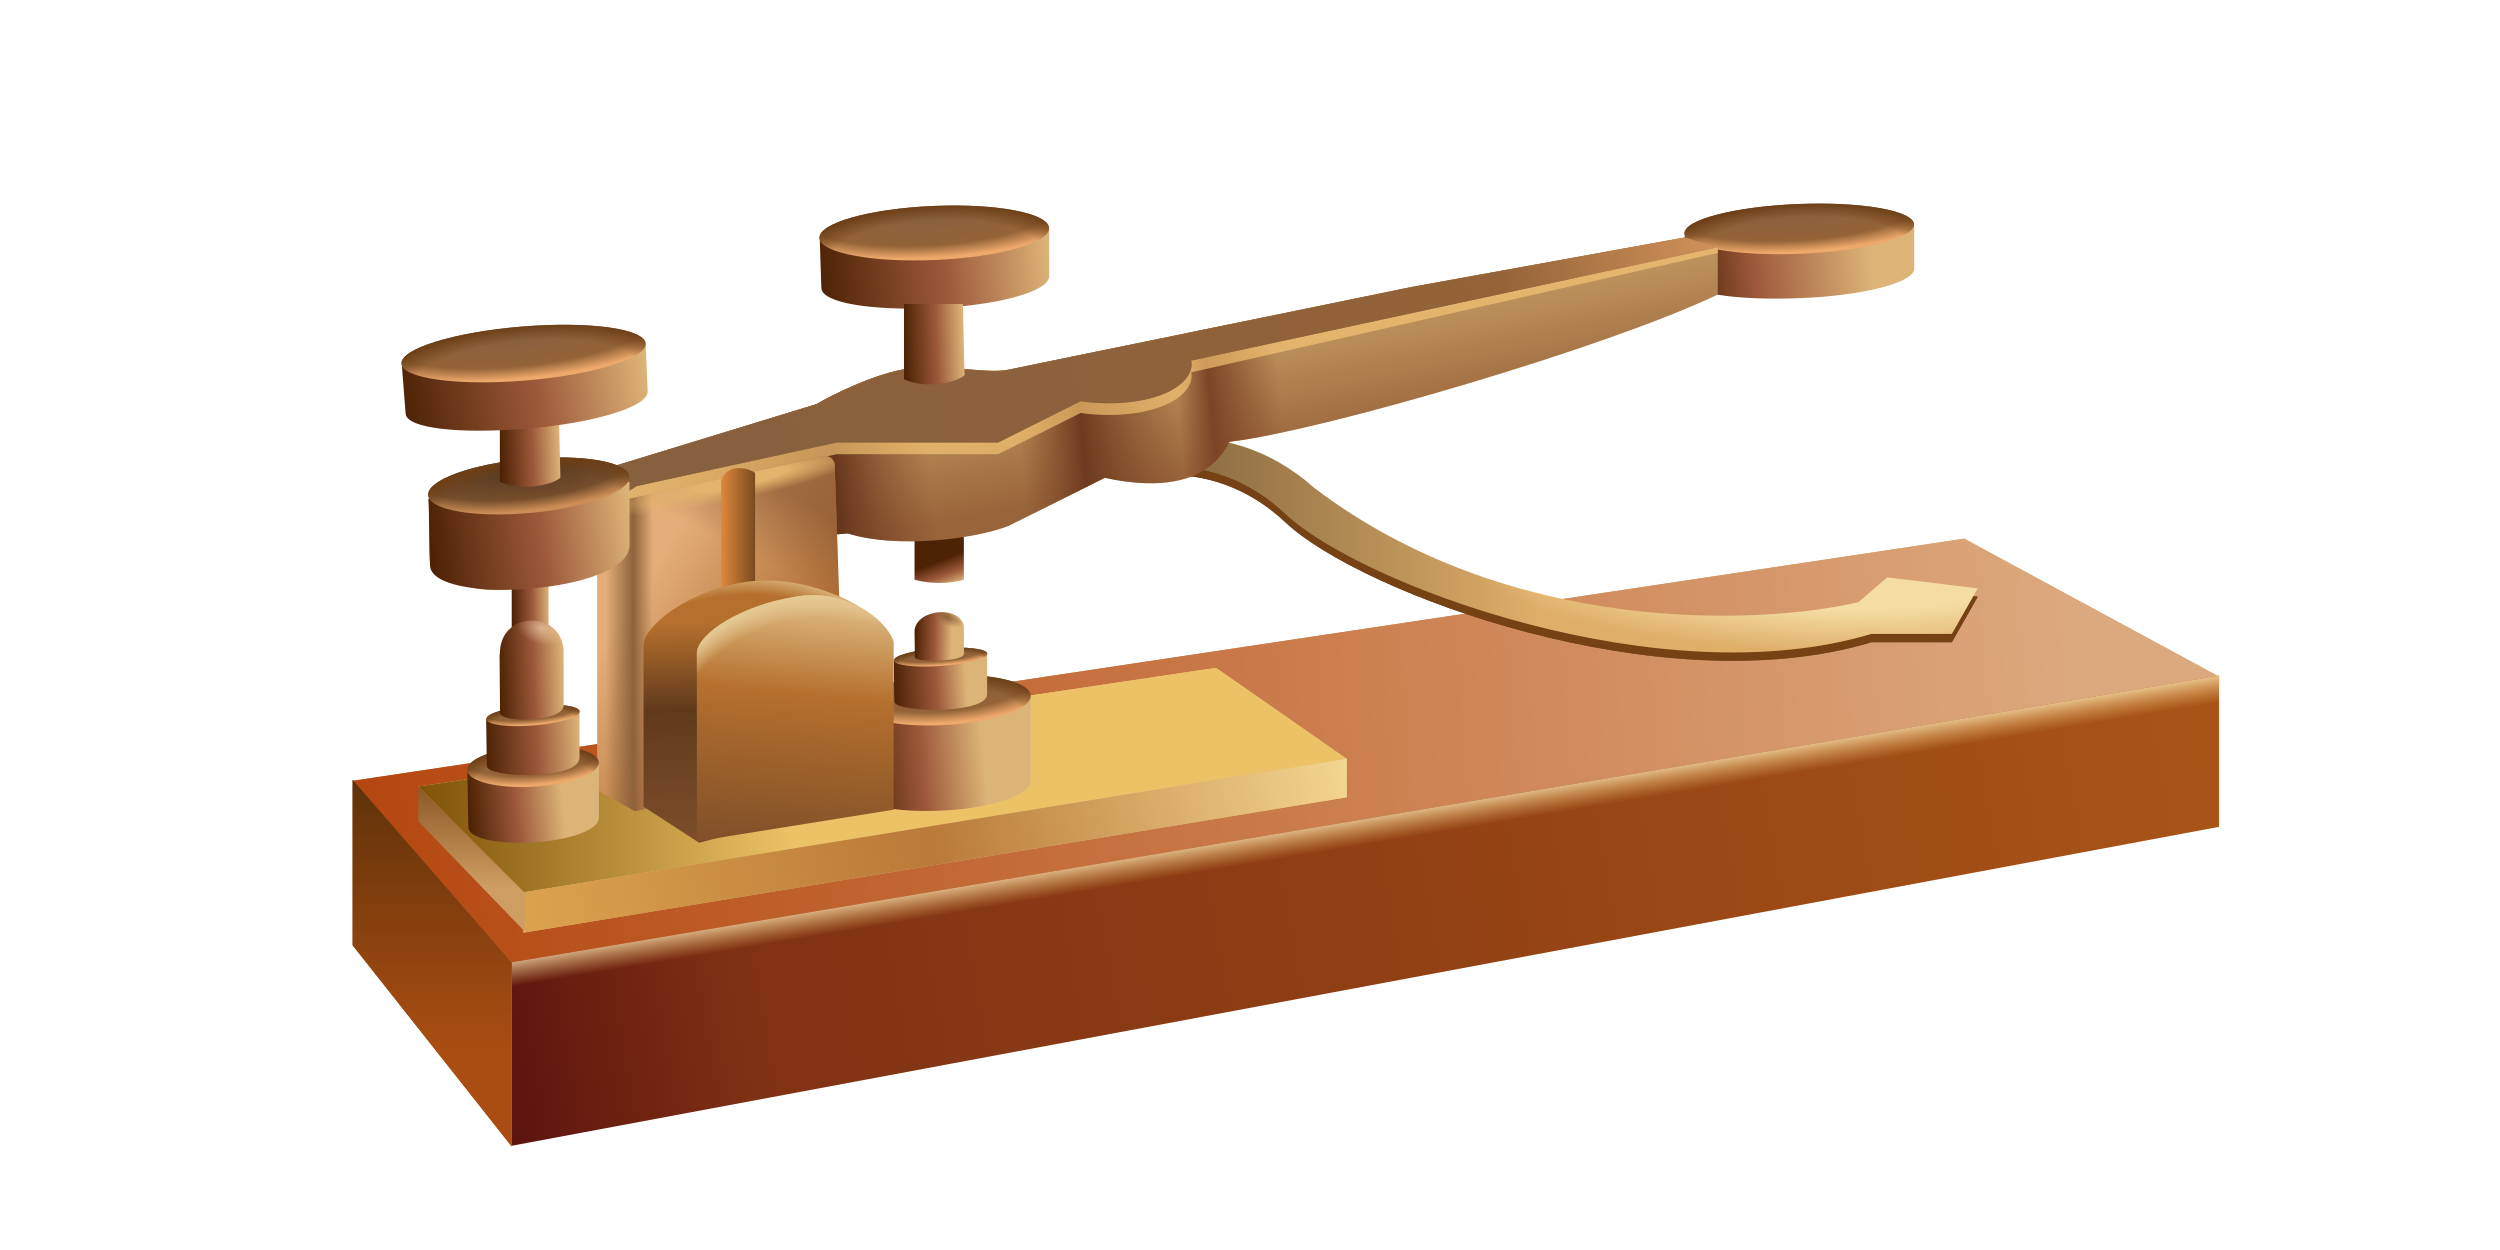 <svg viewBox="0 0 240 120" fill="none" xmlns="http://www.w3.org/2000/svg">
<path d="M33.845 74.96L188.559 51.709L213.078 64.978L48.268 92.567L33.845 74.96Z" fill="url(#paint0_linear_9166_1602)"/>
<path d="M33.845 74.96L188.559 51.709L213.078 64.978L48.268 92.567L33.845 74.96Z" fill="url(#paint1_linear_9166_1602)"/>
<path d="M213.031 79.376V64.856L49.133 92.374V109.991L213.031 79.376Z" fill="url(#paint2_linear_9166_1602)"/>
<path d="M213.031 79.376V64.856L49.133 92.374V109.991L213.031 79.376Z" fill="url(#paint3_linear_9166_1602)"/>
<path d="M33.85 90.749L33.85 74.864L49.133 92.423V110.075L33.85 90.749Z" fill="url(#paint4_linear_9166_1602)"/>
<path d="M33.85 90.749L33.85 74.864L49.133 92.423V110.075L33.85 90.749Z" fill="url(#paint5_linear_9166_1602)"/>
<path d="M50.314 85.666L129.316 72.875L116.732 64.113L40.146 75.507L50.314 85.666Z" fill="url(#paint6_linear_9166_1602)"/>
<path d="M50.314 85.666L129.316 72.875L116.732 64.113L40.146 75.507L50.314 85.666Z" fill="url(#paint7_linear_9166_1602)"/>
<path d="M50.242 89.539L129.294 76.539V72.83L50.242 85.667V89.539Z" fill="#DDB479"/>
<path d="M50.242 89.539L129.294 76.539V72.83L50.242 85.667V89.539Z" fill="url(#paint8_linear_9166_1602)"/>
<path d="M40.154 78.831V75.581L50.386 85.737V89.441L40.154 78.831Z" fill="url(#paint9_linear_9166_1602)"/>
<path d="M183.763 21.639V25.891L183.749 25.892C183.572 27.176 178.778 28.385 172.842 28.621C166.753 28.862 161.953 28.174 161.891 26.855C161.823 25.377 161.794 23.869 161.732 22.37L183.763 21.639Z" fill="url(#paint10_linear_9166_1602)"/>
<ellipse cx="11.032" cy="2.392" rx="11.032" ry="2.392" transform="matrix(0.999 -0.04 0.047 0.999 161.595 20.028)" fill="url(#paint11_radial_9166_1602)"/>
<ellipse cx="11.032" cy="2.392" rx="11.032" ry="2.392" transform="matrix(0.999 -0.04 0.047 0.999 161.595 20.028)" fill="url(#paint12_radial_9166_1602)"/>
<path d="M123.408 50.151C117.672 44.757 111.23 45.303 108.518 46.053L107.213 43.723C117.553 40.814 123.729 45.48 126.165 47.639C144.804 61.812 168.764 60.86 178.415 58.612L181.172 56.233L189.857 57.29L187.376 61.653H179.655C159.528 67.734 130.576 56.894 123.408 50.151Z" fill="url(#paint13_radial_9166_1602)"/>
<path d="M123.408 50.151C117.672 44.757 111.23 45.303 108.518 46.053L107.213 43.723C117.553 40.814 123.729 45.48 126.165 47.639C144.804 61.812 168.764 60.86 178.415 58.612L181.172 56.233L189.857 57.29L187.376 61.653H179.655C159.528 67.734 130.576 56.894 123.408 50.151Z" fill="#764113"/>
<path d="M123.408 49.347C117.672 43.953 111.23 44.499 108.518 45.248L107.213 42.919C117.553 40.01 123.729 44.676 126.165 46.835C144.804 61.007 168.764 60.056 178.415 57.808L181.172 55.428L189.857 56.486L187.376 60.849H179.655C159.528 66.93 130.576 56.089 123.408 49.347Z" fill="url(#paint14_linear_9166_1602)"/>
<path d="M123.408 49.347C117.672 43.953 111.23 44.499 108.518 45.248L107.213 42.919C117.553 40.01 123.729 44.676 126.165 46.835C144.804 61.007 168.764 60.056 178.415 57.808L181.172 55.428L189.857 56.486L187.376 60.849H179.655C159.528 66.93 130.576 56.089 123.408 49.347Z" fill="url(#paint15_radial_9166_1602)"/>
<path d="M87.796 48.66H92.53V55.655C91.038 56.058 89.406 56.068 87.906 55.683L87.796 55.655V48.66Z" fill="url(#paint16_linear_9166_1602)"/>
<path d="M135.482 27.555L96.828 35.487C94.504 35.964 90.338 34.766 86.588 35.487C83.588 36.064 79.857 37.939 78.367 38.804L59.04 44.718C57.469 44.242 53.379 44.483 49.49 44.711L49.376 44.718C45.453 44.949 42.357 46.449 41.299 47.747V54.093C41.924 55.151 44.415 57.122 49.376 56.545C54.338 55.968 59.136 53.901 60.915 52.939L81.396 51.208C86.126 52.708 93.655 51.737 96.828 50.487L106.059 45.872C111.396 47.026 116.011 46.449 118.03 42.41C126.828 41.401 154.376 33.324 164.905 28.276V23.805L161.732 22.795L135.482 27.555Z" fill="url(#paint17_linear_9166_1602)"/>
<path d="M135.482 27.555L96.828 35.487C94.504 35.964 90.338 34.766 86.588 35.487C83.588 36.064 79.857 37.939 78.367 38.804L59.04 44.718C57.469 44.242 53.379 44.483 49.49 44.711L49.376 44.718C45.453 44.949 42.357 46.449 41.299 47.747V54.093C41.924 55.151 44.415 57.122 49.376 56.545C54.338 55.968 59.136 53.901 60.915 52.939L81.396 51.208C86.126 52.708 93.655 51.737 96.828 50.487L106.059 45.872C111.396 47.026 116.011 46.449 118.03 42.41C126.828 41.401 154.376 33.324 164.905 28.276V23.805L161.732 22.795L135.482 27.555Z" fill="url(#paint18_linear_9166_1602)"/>
<path d="M164.905 24.274V23.787L164.382 23.679L135.482 28.677L96.828 36.61C95.791 36.823 94.388 36.702 92.819 36.567C90.87 36.4 88.665 36.211 86.588 36.61C83.588 37.187 79.857 39.062 78.367 39.927L59.04 45.841C57.453 45.36 53.299 44.456 49.376 44.687C45.453 44.918 42.357 47.572 41.299 48.87V49.85C42.595 50.496 46.276 52.046 51.107 51.466C55.434 50.947 59.593 48.797 61.132 47.788L80.314 43.605H95.819L103.752 39.639C105.122 39.879 108.569 40.1 111.396 39.062C114.223 38.023 114.545 36.418 114.353 35.745L164.905 24.274Z" fill="#F9C676" fill-opacity="0.66"/>
<path d="M164.774 23.763L161.732 22.795L135.482 27.555L96.828 35.487C95.791 35.7 94.388 35.58 92.819 35.445C90.87 35.277 88.665 35.088 86.588 35.487C83.588 36.064 79.857 37.939 78.367 38.804L59.04 44.718C57.453 44.237 53.155 44.487 49.232 44.718C45.309 44.949 42.357 46.449 41.299 47.747V48.728C42.595 49.373 46.276 50.923 51.107 50.343C55.434 49.824 59.593 47.675 61.132 46.665L80.314 42.482H95.819L103.752 38.516C105.122 38.757 108.569 38.978 111.396 37.939C114.223 36.901 114.545 35.295 114.353 34.622L164.774 23.763Z" fill="url(#paint19_linear_9166_1602)"/>
<path d="M164.774 23.763L161.732 22.795L135.482 27.555L96.828 35.487C95.791 35.7 94.388 35.58 92.819 35.445C90.87 35.277 88.665 35.088 86.588 35.487C83.588 36.064 79.857 37.939 78.367 38.804L59.04 44.718C57.453 44.237 53.155 44.487 49.232 44.718C45.309 44.949 42.357 46.449 41.299 47.747V48.728C42.595 49.373 46.276 50.923 51.107 50.343C55.434 49.824 59.593 47.675 61.132 46.665L80.314 42.482H95.819L103.752 38.516C105.122 38.757 108.569 38.978 111.396 37.939C114.223 36.901 114.545 35.295 114.353 34.622L164.774 23.763Z" fill="url(#paint20_linear_9166_1602)"/>
<path d="M100.725 22V26.615L100.71 26.616C100.533 28.009 95.74 29.322 89.803 29.578C83.715 29.84 78.914 29.093 78.852 27.661C78.784 26.056 78.756 24.419 78.694 22.793L100.725 22Z" fill="url(#paint21_linear_9166_1602)"/>
<ellipse cx="89.691" cy="22.367" rx="11.034" ry="2.596" transform="rotate(-2.467 89.691 22.367)" fill="url(#paint22_radial_9166_1602)"/>
<ellipse cx="89.691" cy="22.367" rx="11.034" ry="2.596" transform="rotate(-2.467 89.691 22.367)" fill="url(#paint23_radial_9166_1602)"/>
<path d="M98.944 66.884V75.072L98.933 75.073C98.799 76.358 95.177 77.569 90.689 77.805C86.088 78.047 82.459 77.358 82.413 76.037C82.361 74.557 82.34 69.116 82.293 67.616L98.944 66.884Z" fill="url(#paint24_linear_9166_1602)"/>
<ellipse cx="8.343" cy="2.394" rx="8.343" ry="2.394" transform="matrix(0.999 -0.053 0.035 0.999 82.189 65.271)" fill="url(#paint25_radial_9166_1602)"/>
<ellipse cx="8.343" cy="2.394" rx="8.343" ry="2.394" transform="matrix(0.999 -0.053 0.035 0.999 82.189 65.271)" fill="url(#paint26_radial_9166_1602)"/>
<path d="M94.762 62.893V66.663L94.756 66.664C94.756 68.581 85.892 68.434 85.864 67.362C85.836 66.29 85.824 64.51 85.799 63.423L94.762 62.893Z" fill="url(#paint27_linear_9166_1602)"/>
<ellipse cx="4.496" cy="0.858" rx="4.496" ry="0.858" transform="matrix(0.998 -0.071 0.026 1 85.791 62.539)" fill="url(#paint28_radial_9166_1602)"/>
<ellipse cx="4.496" cy="0.858" rx="4.496" ry="0.858" transform="matrix(0.998 -0.071 0.026 1 85.791 62.539)" fill="url(#paint29_radial_9166_1602)"/>
<path d="M92.537 60.209V62.773C92.537 63.5 88.213 63.639 87.83 63.155C87.815 62.569 87.809 61.093 87.796 60.499C88.054 58.403 92.269 58.099 92.537 60.209Z" fill="url(#paint30_linear_9166_1602)"/>
<path d="M92.537 60.209V62.773C92.537 63.5 88.213 63.639 87.83 63.155C87.815 62.569 87.809 61.093 87.796 60.499C88.054 58.403 92.269 58.099 92.537 60.209Z" fill="url(#paint31_radial_9166_1602)"/>
<path d="M57.327 75.847L60.933 77.866L81.125 73.972L80.135 44.67C80.115 44.094 79.578 43.676 79.015 43.8L60.05 47.961V53.225L57.327 54.573V75.847Z" fill="url(#paint32_linear_9166_1602)"/>
<path d="M57.327 75.847L60.933 77.866L81.125 73.972L80.135 44.67C80.115 44.094 79.578 43.676 79.015 43.8L60.05 47.961V53.225L57.327 54.573V75.847Z" fill="url(#paint33_linear_9166_1602)"/>
<path d="M57.327 75.847L60.933 77.866L81.125 73.972L80.135 44.67C80.115 44.094 79.578 43.676 79.015 43.8L60.05 47.961V53.225L57.327 54.573V75.847Z" fill="url(#paint34_linear_9166_1602)"/>
<path d="M57.327 75.847L60.933 77.866L81.125 73.972L80.135 44.67C80.115 44.094 79.578 43.676 79.015 43.8L60.05 47.961V53.225L57.327 54.573V75.847Z" fill="url(#paint35_radial_9166_1602)"/>
<path d="M69.226 46.146C69.226 46.146 69.461 45.15 70.578 44.969C71.696 44.789 72.489 45.407 72.489 45.407V61.051H69.226V46.146Z" fill="url(#paint36_linear_9166_1602)"/>
<path d="M86.783 29.184H92.436L92.598 36.017C92.598 36.017 92.003 36.648 90.02 36.864C88.037 37.081 86.783 36.396 86.783 36.396V29.184Z" fill="url(#paint37_linear_9166_1602)"/>
<path d="M61.777 61.964V77.44L67.114 80.902L82.258 76.964V58.113C82.258 58.113 77.238 55.01 71.513 55.878C66.094 56.698 61.777 60.089 61.777 61.964Z" fill="url(#paint38_linear_9166_1602)"/>
<path d="M61.777 61.964V77.44L67.114 80.902L82.258 76.964V58.113C82.258 58.113 77.238 55.01 71.513 55.878C66.094 56.698 61.777 60.089 61.777 61.964Z" fill="url(#paint39_radial_9166_1602)"/>
<path d="M66.897 62.73V80.759L85.791 77.73V61.72C85.647 60.278 81.98 56.428 76.561 57.249C71.142 58.07 66.897 60.855 66.897 62.73Z" fill="url(#paint40_linear_9166_1602)"/>
<path d="M66.897 62.73V80.759L85.791 77.73V61.72C85.647 60.278 81.98 56.428 76.561 57.249C71.142 58.07 66.897 60.855 66.897 62.73Z" fill="url(#paint41_radial_9166_1602)"/>
<rect x="49.126" y="54.057" width="3.534" height="6.995" fill="url(#paint42_linear_9166_1602)"/>
<path d="M57.493 73.281V78.619L57.485 78.619C57.383 79.676 54.636 80.671 51.233 80.865C47.744 81.064 44.992 80.498 44.957 79.412C44.918 78.195 44.901 75.116 44.866 73.882L57.493 73.281Z" fill="url(#paint43_linear_9166_1602)"/>
<ellipse cx="6.328" cy="1.968" rx="6.328" ry="1.968" transform="matrix(0.998 -0.057 0.033 0.999 44.787 71.954)" fill="url(#paint44_radial_9166_1602)"/>
<ellipse cx="6.328" cy="1.968" rx="6.328" ry="1.968" transform="matrix(0.998 -0.057 0.033 0.999 44.787 71.954)" fill="url(#paint45_radial_9166_1602)"/>
<path d="M55.633 68.46V72.737L55.627 72.738C55.627 74.913 46.762 74.747 46.734 73.53C46.707 72.314 46.695 70.295 46.67 69.061L55.633 68.46Z" fill="url(#paint46_linear_9166_1602)"/>
<ellipse cx="4.499" cy="0.974" rx="4.499" ry="0.974" transform="matrix(0.997 -0.08 0.023 1 46.662 68.059)" fill="url(#paint47_radial_9166_1602)"/>
<ellipse cx="4.499" cy="0.974" rx="4.499" ry="0.974" transform="matrix(0.997 -0.08 0.023 1 46.662 68.059)" fill="url(#paint48_radial_9166_1602)"/>
<path d="M54.111 62.391V67.715C54.111 69.224 48.501 69.512 48.004 68.507C47.985 67.291 47.977 64.226 47.96 62.992L48.006 62.399C48.295 58.634 53.812 58.627 54.111 62.391Z" fill="url(#paint49_linear_9166_1602)"/>
<path d="M54.111 62.391V67.715C54.111 69.224 48.501 69.512 48.004 68.507C47.985 67.291 47.977 64.226 47.96 62.992L48.006 62.399C48.295 58.634 53.812 58.627 54.111 62.391Z" fill="url(#paint50_radial_9166_1602)"/>
<path d="M60.426 46.268L60.439 52.373L60.426 52.374C60.426 56.969 41.281 58.195 41.281 54.239C41.153 52.639 41.242 49.511 41.118 47.889L60.426 46.268Z" fill="url(#paint51_linear_9166_1602)"/>
<ellipse cx="9.698" cy="2.596" rx="9.698" ry="2.596" transform="matrix(0.996 -0.092 0.081 0.997 40.889 44.955)" fill="url(#paint52_radial_9166_1602)"/>
<ellipse cx="9.698" cy="2.596" rx="9.698" ry="2.596" transform="matrix(0.996 -0.092 0.081 0.997 40.889 44.955)" fill="url(#paint53_radial_9166_1602)"/>
<path d="M47.986 39.022H53.638L53.8 45.854C53.8 45.854 53.205 46.485 51.222 46.702C49.239 46.918 47.986 46.233 47.986 46.233V39.022Z" fill="url(#paint54_linear_9166_1602)"/>
<path d="M61.984 33.071L62.182 37.682L62.166 37.684C62.037 39.084 56.991 40.614 50.681 41.14C44.212 41.679 39.069 41.152 38.942 39.724C38.801 38.124 38.7 36.49 38.565 34.868L61.984 33.071Z" fill="url(#paint55_linear_9166_1602)"/>
<ellipse cx="11.755" cy="2.596" rx="11.755" ry="2.596" transform="matrix(0.997 -0.083 0.089 0.996 38.31 32.333)" fill="url(#paint56_radial_9166_1602)"/>
<ellipse cx="11.755" cy="2.596" rx="11.755" ry="2.596" transform="matrix(0.997 -0.083 0.089 0.996 38.31 32.333)" fill="url(#paint57_radial_9166_1602)"/>
<defs>
<linearGradient id="paint0_linear_9166_1602" x1="33.845" y1="71.942" x2="207.21" y2="71.942" gradientUnits="userSpaceOnUse">
<stop stop-color="#BA7938"/>
<stop offset="1" stop-color="#DCB67D"/>
</linearGradient>
<linearGradient id="paint1_linear_9166_1602" x1="33.845" y1="71.942" x2="198.517" y2="60.499" gradientUnits="userSpaceOnUse">
<stop stop-color="#B54710"/>
<stop offset="1" stop-color="#DCA87D"/>
</linearGradient>
<linearGradient id="paint2_linear_9166_1602" x1="43.751" y1="104.785" x2="213.031" y2="74.496" gradientUnits="userSpaceOnUse">
<stop stop-color="#550E0E"/>
<stop offset="0.163" stop-color="#7F3113"/>
<stop offset="1" stop-color="#A95417"/>
</linearGradient>
<linearGradient id="paint3_linear_9166_1602" x1="136.059" y1="94.689" x2="133.175" y2="77.381" gradientUnits="userSpaceOnUse">
<stop offset="0.811" stop-color="#EEC167" stop-opacity="0"/>
<stop offset="1" stop-color="#FFEBC3"/>
</linearGradient>
<linearGradient id="paint4_linear_9166_1602" x1="41.777" y1="73.962" x2="41.777" y2="100.595" gradientUnits="userSpaceOnUse">
<stop stop-color="#8A5525"/>
<stop offset="1" stop-color="#B36F2D"/>
</linearGradient>
<linearGradient id="paint5_linear_9166_1602" x1="41.777" y1="73.962" x2="41.777" y2="100.595" gradientUnits="userSpaceOnUse">
<stop stop-color="#5D3109"/>
<stop offset="1" stop-color="#A94D12"/>
</linearGradient>
<linearGradient id="paint6_linear_9166_1602" x1="40.146" y1="74.889" x2="129.569" y2="74.889" gradientUnits="userSpaceOnUse">
<stop stop-color="#EDC266"/>
<stop offset="1" stop-color="#E2C28B"/>
</linearGradient>
<linearGradient id="paint7_linear_9166_1602" x1="40.146" y1="74.889" x2="129.569" y2="74.889" gradientUnits="userSpaceOnUse">
<stop stop-color="#7E5309"/>
<stop offset="0.402" stop-color="#EDC266"/>
</linearGradient>
<linearGradient id="paint8_linear_9166_1602" x1="44.184" y1="93.743" x2="133.467" y2="71.737" gradientUnits="userSpaceOnUse">
<stop stop-color="#E2AA52"/>
<stop offset="0.51" stop-color="#BA7A38"/>
<stop offset="1" stop-color="#F9E09A"/>
</linearGradient>
<linearGradient id="paint9_linear_9166_1602" x1="45.461" y1="75.248" x2="45.461" y2="85.064" gradientUnits="userSpaceOnUse">
<stop stop-color="#8A5525"/>
<stop offset="1" stop-color="#CE9D61"/>
</linearGradient>
<linearGradient id="paint10_linear_9166_1602" x1="161.949" y1="27.32" x2="183.9" y2="24.773" gradientUnits="userSpaceOnUse">
<stop stop-color="#4E2305"/>
<stop offset="0.295" stop-color="#9D593A"/>
<stop offset="0.809" stop-color="#DDB478"/>
</linearGradient>
<radialGradient id="paint11_radial_9166_1602" cx="0" cy="0" r="1" gradientUnits="userSpaceOnUse" gradientTransform="translate(10.48 0.301) rotate(89.28) scale(4.259 16.578)">
<stop offset="0.07" stop-color="#87603E"/>
<stop offset="0.747" stop-color="#946337"/>
<stop offset="1" stop-color="#EDA86C"/>
</radialGradient>
<radialGradient id="paint12_radial_9166_1602" cx="0" cy="0" r="1" gradientUnits="userSpaceOnUse" gradientTransform="translate(10.922 4.741) rotate(-90.799) scale(4.759 14.277)">
<stop offset="0.734" stop-color="#6D3F16" stop-opacity="0"/>
<stop offset="1" stop-color="#6D3F16"/>
</radialGradient>
<radialGradient id="paint13_radial_9166_1602" cx="0" cy="0" r="1" gradientUnits="userSpaceOnUse" gradientTransform="translate(146.017 51.341) rotate(109.44) scale(9.113 36.527)">
<stop offset="0.718" stop-color="#AF7D50"/>
<stop offset="1" stop-color="#59342F"/>
</radialGradient>
<linearGradient id="paint14_linear_9166_1602" x1="107.213" y1="52.314" x2="189.857" y2="52.314" gradientUnits="userSpaceOnUse">
<stop stop-color="#795E39"/>
<stop offset="0.491" stop-color="#DFAE69"/>
</linearGradient>
<radialGradient id="paint15_radial_9166_1602" cx="0" cy="0" r="1" gradientUnits="userSpaceOnUse" gradientTransform="translate(176.444 54.592) rotate(91.66) scale(9.956 42.791)">
<stop offset="0.4" stop-color="#FFF4C0" stop-opacity="0.66"/>
<stop offset="0.821" stop-color="#FFF4C0" stop-opacity="0"/>
</radialGradient>
<linearGradient id="paint16_linear_9166_1602" x1="89.186" y1="54.241" x2="90.156" y2="56.727" gradientUnits="userSpaceOnUse">
<stop stop-color="#4E2305"/>
<stop offset="0.543" stop-color="#9D593A"/>
<stop offset="1" stop-color="#DDB478"/>
</linearGradient>
<linearGradient id="paint17_linear_9166_1602" x1="103.102" y1="32.747" x2="105.915" y2="47.17" gradientUnits="userSpaceOnUse">
<stop stop-color="#C9A168"/>
<stop offset="1" stop-color="#996439"/>
</linearGradient>
<linearGradient id="paint18_linear_9166_1602" x1="164.905" y1="34.478" x2="61.924" y2="44.718" gradientUnits="userSpaceOnUse">
<stop stop-color="#7D4425" stop-opacity="0"/>
<stop offset="0.407" stop-color="#7D4425" stop-opacity="0"/>
<stop offset="0.472" stop-color="#7D4425"/>
<stop offset="0.503" stop-color="#7D4425" stop-opacity="0"/>
<stop offset="0.594" stop-color="#6E3A1E"/>
<stop offset="0.652" stop-color="#7D4425" stop-opacity="0"/>
<stop offset="0.738" stop-color="#7D4425" stop-opacity="0"/>
<stop offset="0.825" stop-color="#66361C"/>
<stop offset="1" stop-color="#7D4425" stop-opacity="0"/>
</linearGradient>
<linearGradient id="paint19_linear_9166_1602" x1="162.976" y1="23.029" x2="138.944" y2="28.131" gradientUnits="userSpaceOnUse">
<stop stop-color="#B57D4B"/>
<stop offset="1" stop-color="#B57D4B"/>
</linearGradient>
<linearGradient id="paint20_linear_9166_1602" x1="54.857" y1="48.468" x2="174.713" y2="22.795" gradientUnits="userSpaceOnUse">
<stop offset="0.07" stop-color="#87603E"/>
<stop offset="0.747" stop-color="#946337"/>
<stop offset="1" stop-color="#EDA86C"/>
</linearGradient>
<linearGradient id="paint21_linear_9166_1602" x1="78.91" y1="28.165" x2="100.905" y2="25.814" gradientUnits="userSpaceOnUse">
<stop stop-color="#4E2305"/>
<stop offset="0.543" stop-color="#9D593A"/>
<stop offset="1" stop-color="#DDB478"/>
</linearGradient>
<radialGradient id="paint22_radial_9166_1602" cx="0" cy="0" r="1" gradientUnits="userSpaceOnUse" gradientTransform="translate(89.139 20.097) rotate(89.337) scale(4.622 16.581)">
<stop offset="0.07" stop-color="#87603E"/>
<stop offset="0.747" stop-color="#946337"/>
<stop offset="1" stop-color="#EDA86C"/>
</radialGradient>
<radialGradient id="paint23_radial_9166_1602" cx="0" cy="0" r="1" gradientUnits="userSpaceOnUse" gradientTransform="translate(89.581 24.916) rotate(-90.736) scale(5.164 14.279)">
<stop offset="0.734" stop-color="#6D3F16" stop-opacity="0"/>
<stop offset="1" stop-color="#6D3F16"/>
</radialGradient>
<linearGradient id="paint24_linear_9166_1602" x1="82.456" y1="72.572" x2="99.143" y2="71.111" gradientUnits="userSpaceOnUse">
<stop stop-color="#4E2305"/>
<stop offset="0.36" stop-color="#9D593A"/>
<stop offset="0.711" stop-color="#DDB478"/>
</linearGradient>
<radialGradient id="paint25_radial_9166_1602" cx="0" cy="0" r="1" gradientUnits="userSpaceOnUse" gradientTransform="translate(7.926 0.301) rotate(89.456) scale(4.262 12.538)">
<stop offset="0.07" stop-color="#87603E"/>
<stop offset="0.747" stop-color="#946337"/>
<stop offset="1" stop-color="#EDA86C"/>
</radialGradient>
<radialGradient id="paint26_radial_9166_1602" cx="0" cy="0" r="1" gradientUnits="userSpaceOnUse" gradientTransform="translate(8.26 4.745) rotate(-90.604) scale(4.762 10.797)">
<stop offset="0.734" stop-color="#6D3F16" stop-opacity="0"/>
<stop offset="1" stop-color="#6D3F16"/>
</radialGradient>
<linearGradient id="paint27_linear_9166_1602" x1="85.887" y1="66.079" x2="94.9" y2="65.493" gradientUnits="userSpaceOnUse">
<stop stop-color="#4E2305"/>
<stop offset="0.447" stop-color="#9D593A"/>
<stop offset="0.764" stop-color="#DDB478"/>
</linearGradient>
<radialGradient id="paint28_radial_9166_1602" cx="0" cy="0" r="1" gradientUnits="userSpaceOnUse" gradientTransform="translate(4.271 0.108) rotate(89.183) scale(1.528 6.756)">
<stop offset="0.07" stop-color="#87603E"/>
<stop offset="0.747" stop-color="#946337"/>
<stop offset="1" stop-color="#EDA86C"/>
</radialGradient>
<radialGradient id="paint29_radial_9166_1602" cx="0" cy="0" r="1" gradientUnits="userSpaceOnUse" gradientTransform="translate(4.451 1.701) rotate(-90.907) scale(1.708 5.818)">
<stop offset="0.734" stop-color="#6D3F16" stop-opacity="0"/>
<stop offset="1" stop-color="#6D3F16"/>
</radialGradient>
<linearGradient id="paint30_linear_9166_1602" x1="87.843" y1="62.454" x2="91.334" y2="62.555" gradientUnits="userSpaceOnUse">
<stop stop-color="#4E2305"/>
<stop offset="0.543" stop-color="#9D593A"/>
<stop offset="1" stop-color="#DDB478"/>
</linearGradient>
<radialGradient id="paint31_radial_9166_1602" cx="0" cy="0" r="1" gradientUnits="userSpaceOnUse" gradientTransform="translate(90.895 59.21) rotate(113.669) scale(0.796 1.806)">
<stop stop-color="#8F623A"/>
<stop offset="1" stop-color="#8F623A" stop-opacity="0"/>
</radialGradient>
<linearGradient id="paint32_linear_9166_1602" x1="57.327" y1="62.866" x2="78.457" y2="76.352" gradientUnits="userSpaceOnUse">
<stop stop-color="#E4AD79"/>
<stop offset="1" stop-color="#924D11"/>
</linearGradient>
<linearGradient id="paint33_linear_9166_1602" x1="55.434" y1="67.072" x2="64.232" y2="67.072" gradientUnits="userSpaceOnUse">
<stop offset="0.311" stop-color="#8E623A" stop-opacity="0"/>
<stop offset="0.611" stop-color="#8E623A"/>
<stop offset="0.82" stop-color="#8E623A" stop-opacity="0"/>
</linearGradient>
<linearGradient id="paint34_linear_9166_1602" x1="81.125" y1="50.197" x2="77.934" y2="56.399" gradientUnits="userSpaceOnUse">
<stop stop-color="#7B4A2A" stop-opacity="0.55"/>
<stop offset="1" stop-color="#7B4A2A" stop-opacity="0"/>
</linearGradient>
<radialGradient id="paint35_radial_9166_1602" cx="0" cy="0" r="1" gradientUnits="userSpaceOnUse" gradientTransform="translate(71.011 46.05) rotate(77.3) scale(2.624 18.849)">
<stop offset="0.238" stop-color="#E4B46D"/>
<stop offset="0.716" stop-color="#E4B46D" stop-opacity="0"/>
</radialGradient>
<linearGradient id="paint36_linear_9166_1602" x1="72.489" y1="51.081" x2="69.226" y2="51.081" gradientUnits="userSpaceOnUse">
<stop stop-color="#794A20"/>
<stop offset="1" stop-color="#DF883B"/>
</linearGradient>
<linearGradient id="paint37_linear_9166_1602" x1="86.871" y1="33.564" x2="92.535" y2="33.347" gradientUnits="userSpaceOnUse">
<stop stop-color="#4E2305"/>
<stop offset="0.543" stop-color="#9D593A"/>
<stop offset="1" stop-color="#DDB478"/>
</linearGradient>
<linearGradient id="paint38_linear_9166_1602" x1="64.662" y1="59.844" x2="65.164" y2="79.674" gradientUnits="userSpaceOnUse">
<stop stop-color="#B5702D"/>
<stop offset="0.418" stop-color="#613A1C"/>
<stop offset="1" stop-color="#7A4C28"/>
</linearGradient>
<radialGradient id="paint39_radial_9166_1602" cx="0" cy="0" r="1" gradientUnits="userSpaceOnUse" gradientTransform="translate(71.011 85.824) rotate(-84.95) scale(31.131 25.22)">
<stop offset="0.925" stop-color="#E5C791" stop-opacity="0"/>
<stop offset="1" stop-color="#E5C791"/>
</radialGradient>
<linearGradient id="paint40_linear_9166_1602" x1="78.868" y1="56.239" x2="76.344" y2="83.21" gradientUnits="userSpaceOnUse">
<stop stop-color="#E5C791"/>
<stop offset="0.389" stop-color="#B5702D"/>
<stop offset="1" stop-color="#7A4C28"/>
</linearGradient>
<radialGradient id="paint41_radial_9166_1602" cx="0" cy="0" r="1" gradientUnits="userSpaceOnUse" gradientTransform="translate(82.261 83.228) rotate(-112.38) scale(26.517 21.227)">
<stop offset="0.925" stop-color="#E5C791" stop-opacity="0"/>
<stop offset="1" stop-color="#E5C791"/>
</radialGradient>
<linearGradient id="paint42_linear_9166_1602" x1="49.181" y1="58.437" x2="52.725" y2="58.352" gradientUnits="userSpaceOnUse">
<stop stop-color="#4E2305"/>
<stop offset="0.543" stop-color="#9D593A"/>
<stop offset="1" stop-color="#DDB478"/>
</linearGradient>
<linearGradient id="paint43_linear_9166_1602" x1="44.99" y1="77.234" x2="57.625" y2="76.027" gradientUnits="userSpaceOnUse">
<stop stop-color="#4E2305"/>
<stop offset="0.36" stop-color="#9D593A"/>
<stop offset="0.711" stop-color="#DDB478"/>
</linearGradient>
<radialGradient id="paint44_radial_9166_1602" cx="0" cy="0" r="1" gradientUnits="userSpaceOnUse" gradientTransform="translate(6.012 0.247) rotate(89.498) scale(3.504 9.51)">
<stop offset="0.07" stop-color="#87603E"/>
<stop offset="0.747" stop-color="#946337"/>
<stop offset="1" stop-color="#EDA86C"/>
</radialGradient>
<radialGradient id="paint45_radial_9166_1602" cx="0" cy="0" r="1" gradientUnits="userSpaceOnUse" gradientTransform="translate(6.265 3.9) rotate(-90.557) scale(3.915 8.19)">
<stop offset="0.734" stop-color="#6D3F16" stop-opacity="0"/>
<stop offset="1" stop-color="#6D3F16"/>
</radialGradient>
<linearGradient id="paint46_linear_9166_1602" x1="46.758" y1="72.075" x2="55.779" y2="71.558" gradientUnits="userSpaceOnUse">
<stop stop-color="#4E2305"/>
<stop offset="0.543" stop-color="#9D593A"/>
<stop offset="1" stop-color="#DDB478"/>
</linearGradient>
<radialGradient id="paint47_radial_9166_1602" cx="0" cy="0" r="1" gradientUnits="userSpaceOnUse" gradientTransform="translate(4.274 0.122) rotate(89.279) scale(1.734 6.761)">
<stop offset="0.07" stop-color="#87603E"/>
<stop offset="0.747" stop-color="#946337"/>
<stop offset="1" stop-color="#EDA86C"/>
</radialGradient>
<radialGradient id="paint48_radial_9166_1602" cx="0" cy="0" r="1" gradientUnits="userSpaceOnUse" gradientTransform="translate(4.454 1.93) rotate(-90.8) scale(1.937 5.822)">
<stop offset="0.734" stop-color="#6D3F16" stop-opacity="0"/>
<stop offset="1" stop-color="#6D3F16"/>
</radialGradient>
<linearGradient id="paint49_linear_9166_1602" x1="48.02" y1="67.052" x2="54.221" y2="66.808" gradientUnits="userSpaceOnUse">
<stop stop-color="#4E2305"/>
<stop offset="0.543" stop-color="#9D593A"/>
<stop offset="1" stop-color="#DDB478"/>
</linearGradient>
<radialGradient id="paint50_radial_9166_1602" cx="0" cy="0" r="1" gradientUnits="userSpaceOnUse" gradientTransform="translate(51.98 60.317) rotate(105.313) scale(1.57 2.468)">
<stop stop-color="#FFE4BE" stop-opacity="0.55"/>
<stop offset="1" stop-color="#FFE4BE" stop-opacity="0"/>
</radialGradient>
<linearGradient id="paint51_linear_9166_1602" x1="41.532" y1="53.25" x2="60.814" y2="50.603" gradientUnits="userSpaceOnUse">
<stop stop-color="#4E2305"/>
<stop offset="0.543" stop-color="#9D593A"/>
<stop offset="1" stop-color="#DDB478"/>
</linearGradient>
<radialGradient id="paint52_radial_9166_1602" cx="0" cy="0" r="1" gradientUnits="userSpaceOnUse" gradientTransform="translate(9.213 0.326) rotate(89.417) scale(4.621 14.574)">
<stop offset="0.07" stop-color="#4F3722"/>
<stop offset="0.747" stop-color="#754D2A"/>
<stop offset="1" stop-color="#CC8D57"/>
</radialGradient>
<radialGradient id="paint53_radial_9166_1602" cx="0" cy="0" r="1" gradientUnits="userSpaceOnUse" gradientTransform="translate(9.602 5.144) rotate(-90.647) scale(5.163 12.551)">
<stop offset="0.734" stop-color="#6D3F16" stop-opacity="0"/>
<stop offset="1" stop-color="#6D3F16"/>
</radialGradient>
<linearGradient id="paint54_linear_9166_1602" x1="48.074" y1="43.402" x2="53.738" y2="43.184" gradientUnits="userSpaceOnUse">
<stop stop-color="#4E2305"/>
<stop offset="0.543" stop-color="#9D593A"/>
<stop offset="1" stop-color="#DDB478"/>
</linearGradient>
<linearGradient id="paint55_linear_9166_1602" x1="39.025" y1="40.226" x2="62.29" y2="36.562" gradientUnits="userSpaceOnUse">
<stop stop-color="#4E2305"/>
<stop offset="0.543" stop-color="#9D593A"/>
<stop offset="1" stop-color="#DDB478"/>
</linearGradient>
<radialGradient id="paint56_radial_9166_1602" cx="0" cy="0" r="1" gradientUnits="userSpaceOnUse" gradientTransform="translate(11.167 0.326) rotate(89.293) scale(4.623 17.665)">
<stop offset="0.07" stop-color="#87603E"/>
<stop offset="0.747" stop-color="#946337"/>
<stop offset="1" stop-color="#EDA86C"/>
</radialGradient>
<radialGradient id="paint57_radial_9166_1602" cx="0" cy="0" r="1" gradientUnits="userSpaceOnUse" gradientTransform="translate(11.638 5.146) rotate(-90.784) scale(5.165 15.213)">
<stop offset="0.734" stop-color="#6D3F16" stop-opacity="0"/>
<stop offset="1" stop-color="#6D3F16"/>
</radialGradient>
</defs>
</svg>
